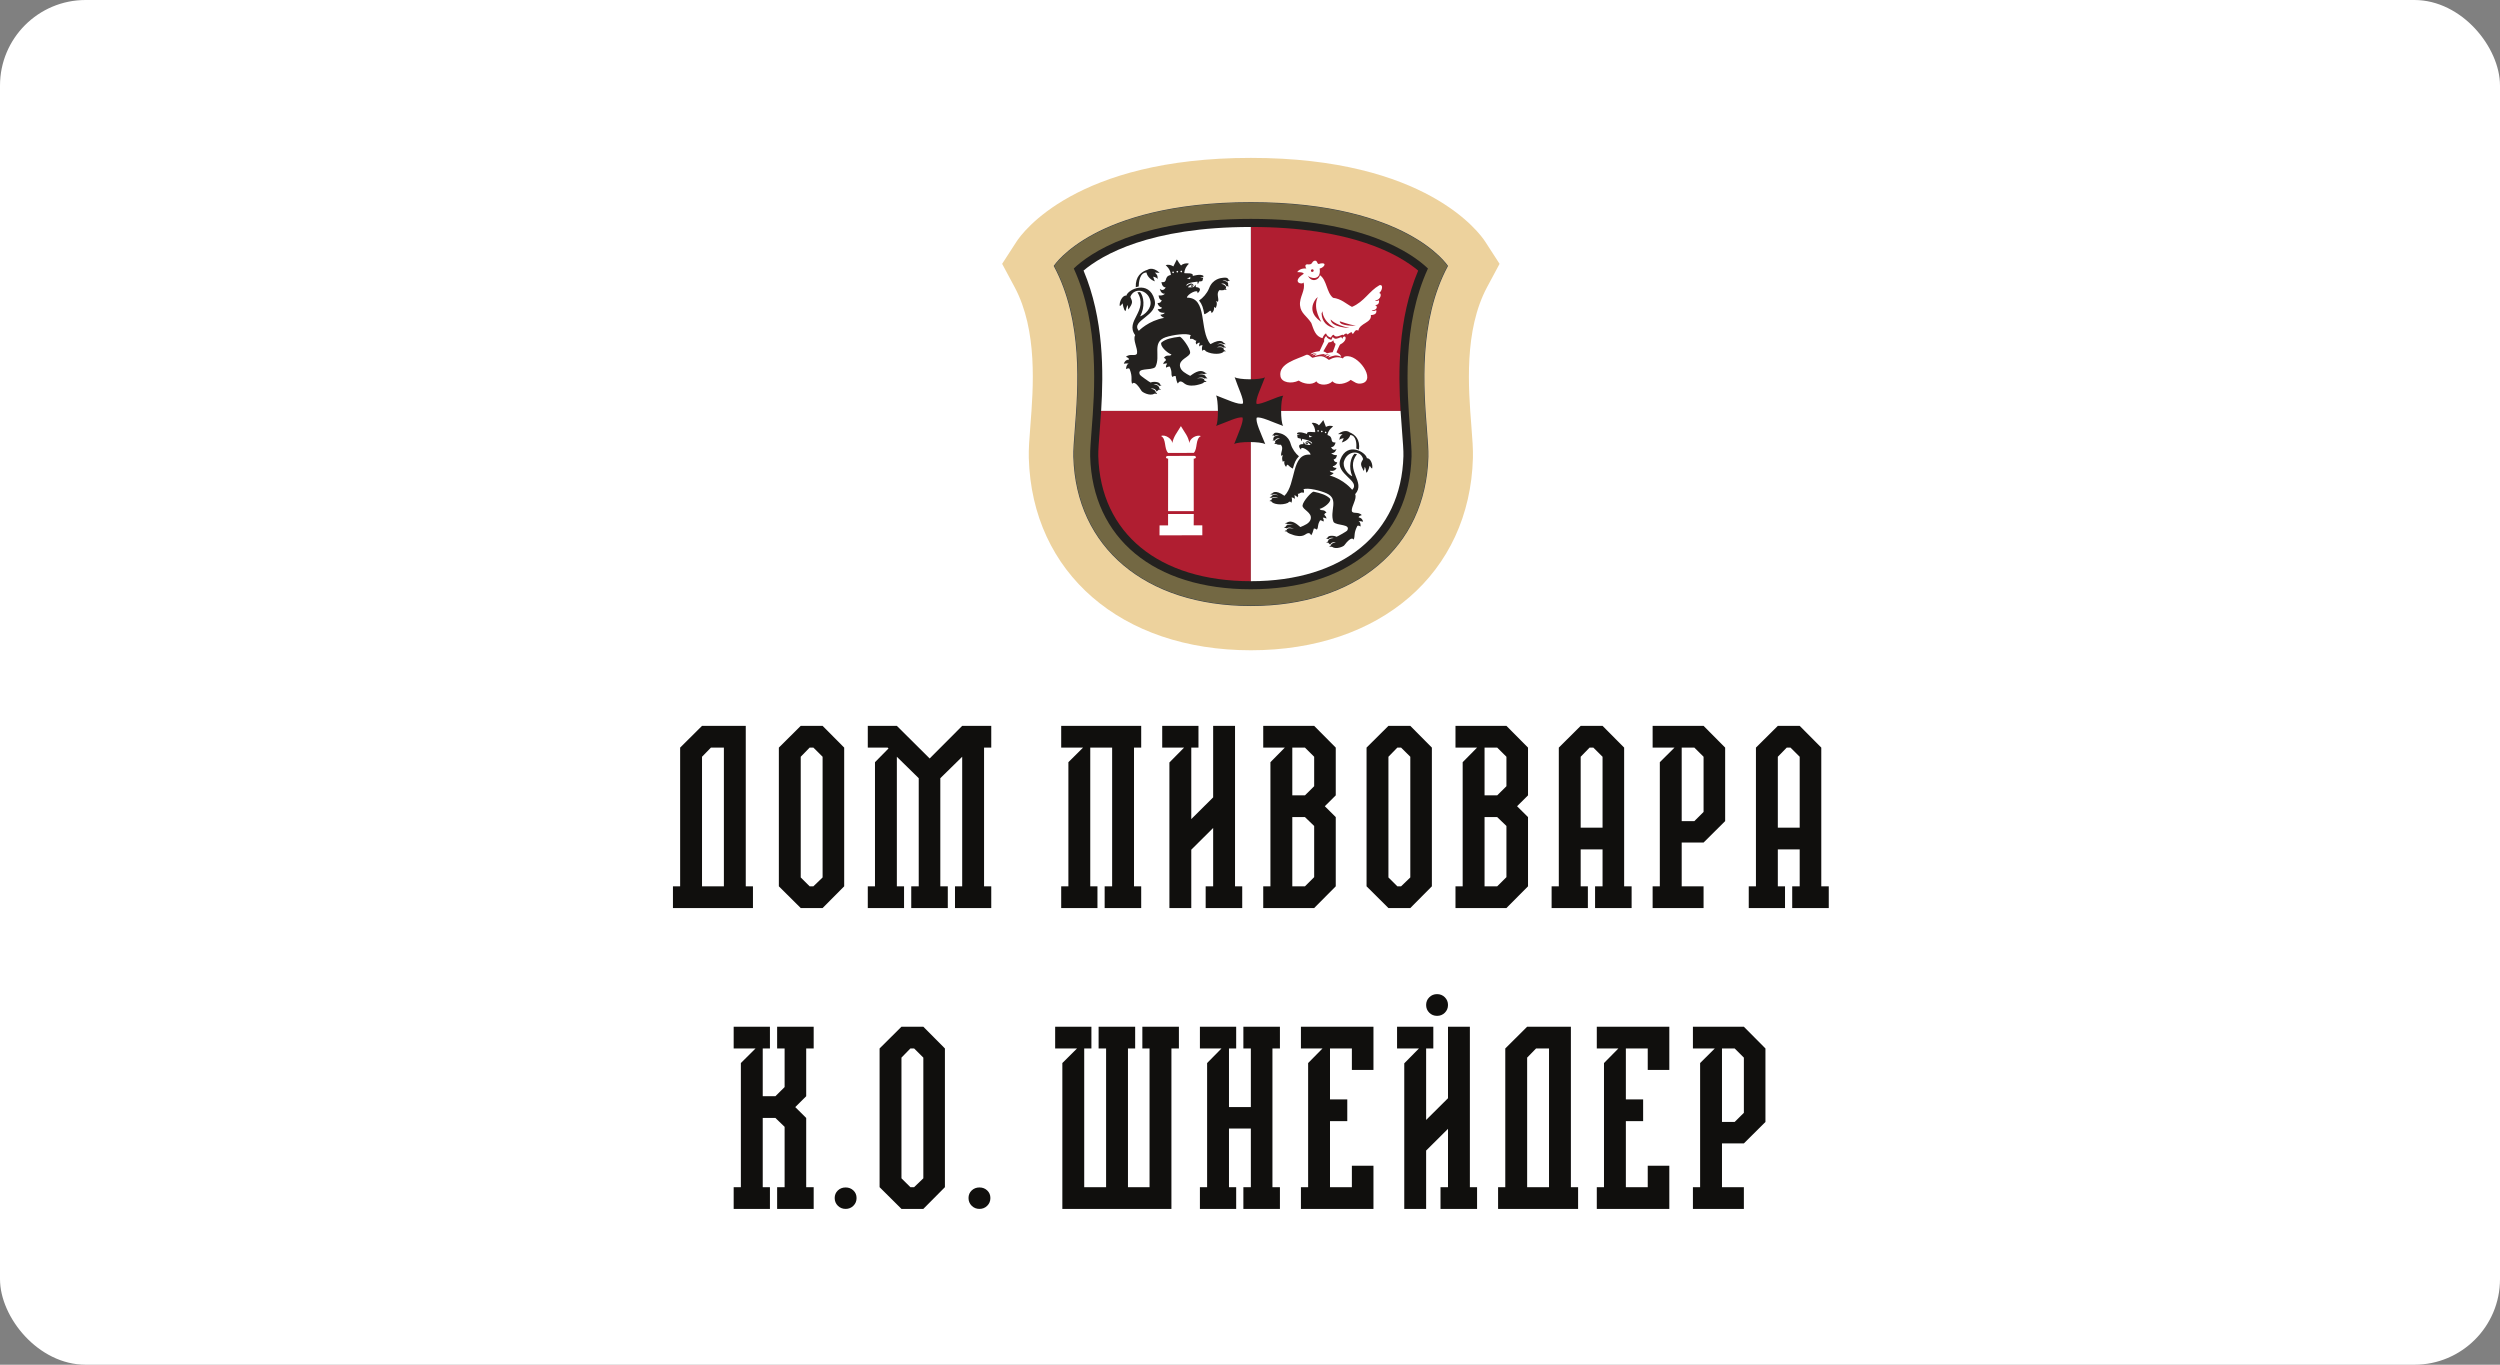 <?xml version="1.0" encoding="UTF-8"?> <svg xmlns="http://www.w3.org/2000/svg" width="1460" height="797" viewBox="0 0 1460 797" fill="none"><rect x="0" y="0" width="1460" height="797" fill="#808080" stroke="none"/> <rect width="1460" height="797" rx="50" fill="white"></rect> <path d="M647.401 162.375C658.746 195.862 656.025 230.605 654.285 252.827C653.875 258.107 653.444 263.567 653.514 266.047C654.582 304.457 683.362 327.379 730.503 327.379C777.636 327.379 806.423 304.452 807.496 266.057C807.566 263.577 807.136 258.121 806.721 252.846C804.981 230.623 802.252 195.871 813.597 162.375C801.287 154.806 776.208 144.589 730.503 144.589C684.792 144.589 659.711 154.801 647.401 162.375V162.375ZM730.503 379.76C654.801 379.76 602.688 334.648 600.824 267.508C600.675 262.269 601.142 256.308 601.732 248.766C603.472 226.549 606.1 192.974 592.515 167.632L585.253 154.083L593.6 141.168C596.839 136.157 628.193 92.209 730.503 92.209C832.789 92.209 864.155 136.153 867.398 141.164L875.748 154.083L868.484 167.632C854.9 192.979 857.536 226.558 859.276 248.776C859.868 256.313 860.335 262.265 860.186 267.508C858.31 334.652 806.189 379.76 730.503 379.76" fill="#EDD29D"></path> <path d="M616.192 155.343C633.32 187.478 630.22 227.117 628.362 250.823C627.856 257.319 627.416 262.928 627.524 266.774C628.984 319.284 669.405 353.219 730.502 353.219C791.595 353.219 832.017 319.284 833.486 266.774C833.594 262.928 833.152 257.328 832.648 250.841C830.787 227.131 827.678 187.483 844.808 155.343C843.898 154.049 837.5 145.543 821.704 137.139C805.935 128.75 777.317 118.753 730.502 118.753C683.681 118.753 655.059 128.75 639.293 137.139C623.494 145.543 617.104 154.049 616.192 155.343V155.343ZM730.502 353.927C668.985 353.927 628.286 319.723 626.814 266.792C626.706 262.91 627.123 257.551 627.655 250.769C629.506 227.095 632.609 187.469 615.463 155.486L615.364 155.302L615.479 155.128C615.54 155.038 621.691 145.717 638.898 136.548C654.738 128.109 683.493 118.045 730.502 118.045C777.506 118.045 806.255 128.109 822.096 136.548C839.307 145.717 845.461 155.034 845.52 155.128L845.637 155.302L845.538 155.486C828.386 187.478 831.494 227.108 833.355 250.782C833.887 257.56 834.306 262.91 834.198 266.792C832.715 319.723 792.014 353.927 730.502 353.927" fill="#3F464C"></path> <path d="M730.505 118.396C639.638 118.396 615.779 155.318 615.779 155.318C637.708 196.227 626.665 248.881 627.172 266.781C628.634 319.507 669.008 353.569 730.505 353.569C792.005 353.569 832.368 319.507 833.845 266.781C834.345 248.881 823.298 196.227 845.225 155.318C845.225 155.318 821.353 118.396 730.505 118.396Z" fill="#736843"></path> <path d="M730.506 344.136C673.949 344.136 637.994 314.392 636.659 266.521C636.564 263.156 636.988 257.78 637.472 251.552C639.307 228.2 642.289 190.011 627.076 156.796C635.962 148.294 664.22 127.83 730.506 127.83C796.678 127.83 824.966 148.223 833.927 156.809C818.721 190.025 821.708 228.2 823.535 251.552C824.028 257.78 824.455 263.156 824.348 266.521C823.019 314.392 787.064 344.136 730.506 344.136" fill="#23211F"></path> <path d="M817.937 239.981C816.524 217.291 816.33 186.246 828.209 158.032C817.399 148.94 789.685 132.551 730.504 132.551V239.981H817.937Z" fill="#B01E31"></path> <path d="M730.504 132.551C671.289 132.551 643.597 148.931 632.791 158.014C644.678 186.238 644.489 217.278 643.065 239.981H730.504V132.551Z" fill="white"></path> <path d="M643.065 239.984C642.797 244.28 642.491 248.3 642.198 251.917C641.746 257.745 641.319 263.263 641.401 266.388C642.66 311.437 676.789 339.418 730.503 339.418V239.984H643.065Z" fill="#B01E31"></path> <path d="M817.934 239.984H730.503V339.418C784.202 339.418 818.358 311.448 819.596 266.388C819.694 263.263 819.259 257.745 818.801 251.902C818.519 248.288 818.215 244.269 817.934 239.984" fill="white"></path> <path d="M682.191 264.52L697.168 264.483C699.549 262.083 697.944 256.3 701.342 254.642C698.58 253.661 694.672 256.267 694.605 258.743C693.869 254.642 692.02 252.923 689.646 248.844C687.228 252.982 685.501 254.642 684.595 258.813C684.661 256.3 680.32 253.496 678.057 254.642C681.263 256.267 679.695 262.061 682.191 264.52" fill="white"></path> <path d="M697.12 306.809C697.086 305.126 697.167 300.191 697.167 300.191C697.167 300.224 682.152 300.177 682.152 300.177V306.819L677.176 306.853L677.155 312.628L702.164 312.604L702.15 306.786L697.12 306.809Z" fill="white"></path> <path d="M682.153 298.509L697.147 298.517L697.133 267.864C698.838 267.864 698.838 266.212 697.133 266.212L682.189 266.273C680.49 266.273 680.49 267.864 682.189 267.843C682.189 267.843 682.153 298.327 682.153 298.509" fill="white"></path> <path d="M758.46 222.261C760.966 224.087 766.203 225.22 768.721 222.678C770.495 225.554 776.176 224.984 778.132 222.678C780.891 225.562 786.473 223.906 788.813 221.844C790.923 222.914 792.328 224.586 795.377 223.882C803.853 221.939 793.1 206.557 785.808 208.115C784.735 208.402 784.822 208.524 784.248 209.319C781.41 208.013 778.706 208.725 776.077 210.18C772.597 207.674 771.706 207.493 766.449 208.949C765.321 208.343 764.667 206.994 762.957 207.186C757.921 209.677 746.361 212.116 747.798 219.814C748.487 223.43 754.101 224.382 758.46 222.261" fill="white"></path> <path d="M785.124 196.499C783.957 196.691 784.279 197.406 783.849 198.158C784.102 197.838 783.567 196.679 782.855 196.99C780.747 197.826 779.705 198.466 778.334 196.775C778.301 196.727 777.525 198.434 777.525 198.434C776.443 198.25 775.003 197.646 774.48 196.227C774.339 196.383 772.907 197.622 773.349 199.261C773.349 199.261 770.723 204.921 770.61 205.101C770.441 205.185 766.555 205.329 765.224 207.048C765.224 207.048 768.044 205.956 769.154 206.264C768.663 206.232 766.982 206.532 766.314 207.783C766.314 207.783 767.871 206.708 769.154 206.876C769.154 206.876 768.494 206.708 767.698 207.987C767.698 207.987 770.421 206.796 774.058 206.744C773.607 206.98 773.209 207.26 772.931 207.639C772.931 207.639 775.345 206.556 776.427 206.852C775.996 206.828 774.653 207.152 774.009 208.367C774.009 208.367 776.077 207.4 777.348 207.555C777.348 207.555 776.455 207.523 775.667 208.811C775.667 208.811 779.319 207.308 780.582 207.603C782.107 207.707 783.225 208.403 783.225 208.403C783.084 206.924 780.779 205.944 780.494 205.741C780.977 204.561 782.433 201.284 782.61 201.204C786.52 199.317 786.278 196.331 785.124 196.499V196.499ZM778.281 205.697C778.157 205.753 776.519 205.829 775.003 206.34C774.576 205.992 773.868 205.505 772.843 205.149C773.148 204.422 775.904 199.976 775.904 199.976C777.96 199.805 778.173 199.205 778.639 198.693C778.836 199.729 779.118 200.376 779.975 200.76C780.2 200.852 778.466 205.385 778.281 205.697" fill="white"></path> <path d="M805.357 171.195C807.157 170.046 808.14 165.829 805.563 166.58C799.437 170.081 796.803 176.13 789.564 179.22C785.981 177.359 783.365 174.512 778.502 173.923C774.639 170.823 774.944 163.523 770.803 160.689C770.498 163.31 766.09 165.538 763.719 160.877C764.333 162.213 771.765 164.813 770.7 156.795C771.426 156.838 773.535 155.609 773.535 154.413C773.389 153.474 771.104 153.709 770.116 154.2C768.827 153.803 769.497 151.942 767.62 152.279C765.635 153.017 766.941 154.768 763.311 154.362C761.833 154.533 762.335 156.121 762.911 156.795C758.83 156.462 757.58 158.943 757.58 158.943C757.58 158.943 761.261 158.78 761.373 159.895C753.906 164.761 760.415 166.588 761.261 164.945C762.623 169.572 758.709 173.376 759.216 178.392C759.685 183.003 762.98 184.335 765.781 188.587C767.164 192.36 768.144 196.535 772.363 197.475C772.393 197.466 772.844 195.579 774.39 194.687C774.854 196.023 775.834 196.809 777.264 197.146C777.264 197.146 777.84 195.558 778.893 195.511C780.529 198.281 784.34 194.234 784.637 195.916C785.045 194.892 786.647 194.256 787.102 195.511C787.429 194.627 788.542 194.495 789.16 193.889C789.16 193.889 789.796 194.508 789.972 195.127C791.025 194.213 791.416 192.006 793.267 193.078C794.023 188.642 801.262 188.557 800.575 184.002C803.595 183.903 804.042 182.486 803.716 181.129C803.716 181.129 801.89 182.153 801.056 181.244C801.056 181.244 803.539 181.304 803.978 179.767C804.347 178.469 802.968 178.196 802.968 178.196C804.39 178.196 805.692 177.406 805.292 175.31C804.665 175.763 803.346 175.967 803.084 175.425C806.654 175.212 807.118 170.909 805.357 171.195ZM767.169 158.029V158.063C767.199 158.943 765.545 159.169 765.588 157.986C765.605 157.111 767.199 156.928 767.169 158.029ZM771.542 187.916C769.351 186.426 763.199 181.748 768.513 174.469L769.587 173.483C766.262 180.629 772.148 188.33 771.542 187.916ZM779.614 191.609C775.035 190.858 772.002 187.916 771.804 183.05L772.285 181.756C772.844 188.587 780.319 191.729 779.614 191.609V191.609ZM777.118 186.555C777.118 186.371 778.888 189.5 788.052 191.554C788.353 191.622 777.084 191.225 777.118 186.555ZM782.403 187.618C782.403 187.618 788 189.62 791.832 190.226C791.832 190.226 782.274 190.623 782.403 187.618Z" fill="white"></path> <path d="M749.363 248.754C747.735 246.309 747.778 233.273 749.452 231.067C746.275 231.283 736.286 236.573 733.83 235.845C733.008 233.273 736.337 226.774 738.739 220.329C736.139 221.954 723.256 221.862 721.025 220.237C723.198 226.821 726.569 233.273 725.841 235.672C723.299 236.615 716.43 233.273 710.227 230.932C711.404 233.239 711.823 246.371 710.172 248.754C716.573 246.463 723.198 243.075 725.697 243.876C726.306 246.309 723.256 252.858 720.757 259.319C723.256 257.782 736.189 257.725 738.921 259.396C736.286 252.858 733.105 246.309 733.934 243.922C736.286 243.122 742.873 246.463 749.363 248.754" fill="#23211F"></path> <path d="M664.998 167.276C665.04 165.029 665.514 159.137 669.56 159.137C669.755 160.628 671.166 163.084 674.415 164.332L673.437 161.61C673.437 161.61 675.378 161.801 676.091 162.982C676.145 160.535 675.323 160.119 674.435 159.15C674.435 159.15 675.645 159.333 677.263 159.333C673.062 155.421 670.204 157.528 670.204 157.528C666.502 158.662 663.077 161.367 663.281 167.73L664.998 167.276" fill="#23211F"></path> <path d="M704.222 220.165C704.134 219.266 702.723 218.231 699.574 218.699C702.152 217.947 702.759 218.395 703.434 218.587C703.454 218.587 703.655 218.231 703.655 218.231C703.897 218.199 704.391 218.187 704.697 218.279C704.58 217.768 703.869 217.668 703.869 217.668C700.515 214.903 696.354 218.747 695.067 219.506C692.51 218.111 689.631 216.729 689.124 214.008C688.356 209.677 695.003 208.538 695.043 205.913C695.059 203.276 690.045 196.536 688.911 196.66C684.356 197.215 680.815 197.898 678.244 200.068C677.205 201.914 681.404 206.081 684.155 207.012C683.085 208.606 681.429 206.521 679.655 209.062C680.837 209.178 680.907 210.356 680.907 210.356C680.455 211.095 679.665 211.027 679.298 212.661C679.298 212.661 680.85 211.97 681.662 212.366C681.682 212.378 680.515 213.556 681.067 214.723C681.493 214.356 683.053 213.756 683.258 214.248C684.866 217.983 683.519 218.087 684.649 220.177C684.923 219.733 686.555 219.374 686.595 219.709C687.243 223.885 687.914 223.929 687.914 223.929C689.136 221.348 691.46 223.861 691.714 223.985C693.998 225.814 697.946 225.063 698.601 224.943C699.976 224.636 702.924 223.997 703.036 223.225C703.044 223.157 703.937 222.942 704.629 223.086C704.363 222.474 703.378 222.282 703.346 222.27C703.563 221.072 701.782 220.437 698.923 221.068C702.304 219.697 703.241 220.972 703.527 221.144C703.869 220.724 705.035 221.056 705.035 221.056C705.187 220.724 704.222 220.165 704.222 220.165" fill="#23211F"></path> <path d="M716.968 164.583L717.196 163.994L718.221 164.162C718.2 163.947 717.463 163.362 717.463 163.362C717.048 161.788 715.011 162.171 714.265 162.217C713.376 162.302 708.222 162.638 706.062 168.471C704.88 171.363 702.447 174.098 700.249 175.487C702.148 177.928 702.627 179.704 703.296 183.496C704.338 183.399 706.638 181.501 706.731 181.396C706.765 181.468 707.442 181.611 707.582 182.873C707.582 182.873 709.225 181.829 709.026 179.342C709.187 179.393 709.458 179.372 709.971 179.86C709.971 179.86 711.178 177.793 710.293 175.727C710.242 175.609 711.254 176.316 711.254 176.316C712.211 174.38 709.916 171.447 712.228 169.393C712.296 169.481 714.786 169.755 715.138 169.111C715.511 169.305 716.425 169.258 716.425 169.258C716.425 169.258 716.048 168.745 715.731 168.577C716.802 167.428 714.651 165.782 713.101 165.833C715.345 164.768 716.362 167.289 716.362 167.289C716.392 167.289 716.798 167.108 716.798 167.108C716.798 167.108 717.628 167.243 717.611 167.31C717.611 167.31 717.501 166.813 717.141 166.582C717.145 166.561 718.221 164.162 713.944 163.867C714.816 163.505 716.692 163.791 716.968 164.583" fill="#23211F"></path> <path d="M714.407 201.105C714.42 201.092 714.631 200.947 714.631 200.947C714.665 200.819 715.71 201.126 715.71 201.126C715.465 200.413 714.803 200.366 714.627 200.251C714.627 200.251 713.419 197.231 706.9 200.977C700.089 192.933 705.517 173.787 693.156 173.821C693.325 171.732 700.012 168.366 699.314 171.121C699.146 171.779 703.259 168.024 698.372 167.674L698.231 166.221C698.231 166.221 697.301 167.653 697.084 167.661C696.476 167.687 695.784 167.738 694.991 167.845C694.478 167.9 694.023 167.858 693.656 167.721C694.87 166.559 695.854 165.961 696.291 166.367C696.756 166.785 696.157 167.025 696.046 167.059C695.953 167.08 696.24 166.559 695.743 166.559C695.316 166.559 695.345 167.238 695.737 167.426C696.036 167.559 696.546 167.49 696.756 167.285C697.024 167.025 697.03 166.495 696.82 166.174C696.629 165.875 696.265 165.709 695.931 165.615C694.736 165.32 693.249 166.721 692.917 166.866C692.902 166.879 692.873 166.879 692.844 166.866C692.796 166.461 693.112 165.969 693.956 165.581C695.227 165.004 697.362 164.637 699.305 164.47C699.305 164.47 699.454 166.106 699.515 166.016C700.095 165.089 700.187 164.385 700.242 164.385C700.955 164.385 701.589 164.252 702.07 164.137C702.232 164.111 702.503 162.966 702.624 162.407C702.666 162.24 700.996 162.103 700.996 162.103C701.032 161.89 702.717 161.868 702.717 161.868C702.8 161.561 702.841 161.296 702.825 161.164C701.341 159.686 696.527 161.172 696.527 161.172C697.32 159.032 692.691 159.818 691.592 159.485C691.802 157.204 692.78 155.465 694.319 154.021C693.156 153.453 690.725 153.953 689.833 154.999C689.569 155.286 687.285 151.484 687.285 151.484C686.469 153.103 685.23 155.597 685.23 155.597C684.156 154.854 682.442 154.239 680.751 154.884C680.751 154.884 683.672 157.101 683.793 160.57C679.25 161.463 682.512 165.23 678.301 164.756C678.301 164.756 678.47 167.721 680.751 167.858C680.751 167.858 679.473 170.574 677.336 168.686C677.336 168.686 677.848 171.8 680.305 171.527C680.305 171.527 679.266 172.924 676.647 172.505C676.647 172.505 676.673 175.004 678.46 175.333C678.106 176.38 677.492 177.085 676.026 176.957C676.256 178.554 677.832 179.652 678.587 179.567C678.501 180.664 676.303 180.541 676.077 180.506C676.943 183.202 680.132 182.634 680.132 182.634C680.168 183.492 677.622 183.847 677.622 183.847C678.406 185.222 679.976 185.624 679.976 185.624C670.687 187.247 665.051 193.202 665.051 193.202C659.985 186.987 676.854 184.552 674.242 175.004C671.015 163.24 658.721 168.947 657.813 172.629C655.563 172.279 653.579 176.243 653.901 178.652C654.751 178.746 655.36 176.948 655.662 177.29C655.662 177.29 656.131 181.019 657.252 181.69C657.714 181.019 657.574 179.37 658.644 178.148C658.644 178.148 658.721 180.438 659.036 180.746C661.674 176.777 661.493 176.371 660.113 173.402C662.107 167.772 670.295 168.797 671.84 175.731C672.742 179.827 668.654 183.873 665.806 184.77C668.899 179.259 667.928 173.039 665.844 170.609C665.844 170.609 664.197 170.634 664.232 170.686C671.107 181.587 656.723 187.341 662.952 195.748C661.352 198.422 664.602 203.514 664.022 206.402C663.238 208.406 660.068 206.176 657.526 208.359C657.526 208.359 659.594 209.106 659.323 209.99C659.32 210.097 657.198 209.717 656.318 212.413C657.262 212.22 658.205 212.139 659.202 212.438C659.476 212.519 657.832 212.075 657.59 215.527C657.59 215.587 659.335 214.548 659.734 215.574C661.645 220.52 660.224 221.67 661.158 224.207C661.18 224.246 662.305 221.178 666.682 228.321C667.173 229.124 671.496 231.443 673.997 229.978C674.424 229.718 675.759 230.025 675.759 230.098C675.755 229.59 674.927 229.137 674.927 229.111C675.003 227.522 672.05 226.941 672.05 226.928C672.525 226.749 674.605 226.612 675.402 228.547C675.443 228.838 676.737 227.509 676.835 227.488C677.176 227.441 677.848 227.761 677.848 227.761C678.008 227.556 677.316 226.975 677.071 226.894C676.861 224.6 673.726 224.421 673.634 224.305C673.656 224.271 676.001 223.814 677.014 225.531C677.176 225.433 677.192 225.147 677.364 225.147C677.82 225.134 678.342 225.42 678.342 225.42C678.135 225.019 677.539 224.532 677.539 224.532C677.205 222.772 673.293 222.738 671.974 223.408C671.671 223.442 665.879 219.29 665.749 218.961C663.465 214.335 672.356 216.68 674.704 214.356C678.119 207.914 672.404 199.785 680.732 196.944C684.66 195.612 693.067 194.321 695.466 195.834C694.953 196.321 694.813 197.06 695.122 198.042C696.989 197.312 697.308 198.982 698.728 198.956C698.728 198.956 697.753 200.105 698.881 201.191C699.556 199.772 700.815 200.225 700.815 200.225C699.948 201.152 700.452 202.455 700.452 202.455C700.621 201.545 702.29 201.571 702.29 201.571C702.038 202.57 701.624 203.446 702.21 204.992C702.21 204.992 702.94 203.301 704.278 205.185C707.977 207.252 713.681 206.915 714.549 205.343C714.885 205.069 715.873 205.219 715.873 205.219C715.873 205.219 715.499 204.587 714.687 204.399C714.966 201.921 710.457 202.886 710.457 202.886C713.462 201.537 714.579 203.109 714.609 203.062C714.807 202.788 716.007 202.989 716.007 202.989C715.882 202.562 715.061 202.31 715.061 202.31C713.879 199.879 710.525 201.297 710.525 201.297C713.556 199.627 714.597 201.323 714.407 201.105" fill="#23211F"></path> <path d="M685.562 158.924C685.626 159.199 685.45 159.461 685.192 159.525C684.921 159.58 684.657 159.415 684.593 159.14C684.536 158.878 684.705 158.628 684.969 158.556C685.24 158.506 685.508 158.675 685.562 158.924" fill="white"></path> <path d="M688.033 158.555C688.1 158.826 687.922 159.088 687.654 159.148C687.39 159.207 687.122 159.033 687.068 158.771C687.014 158.504 687.179 158.251 687.444 158.196C687.712 158.124 687.982 158.293 688.033 158.555Z" fill="white"></path> <path d="M690.341 158.448C690.405 158.719 690.243 158.973 689.972 159.036C689.708 159.095 689.44 158.926 689.379 158.664C689.316 158.389 689.491 158.126 689.755 158.067C690.026 158.016 690.294 158.173 690.341 158.448Z" fill="white"></path> <path d="M693.043 162.479C694.136 162.572 695.066 161.705 695.066 161.705C695.066 161.705 695.331 162.606 694.933 163.048C694.869 163.123 693.043 162.479 693.043 162.479Z" fill="white"></path> <path d="M792.077 261.977C792.247 259.88 792.339 254.367 788.576 254.022C788.274 255.371 786.732 257.53 783.607 258.41L784.747 255.954C784.747 255.954 782.939 255.976 782.176 256.995C782.342 254.711 783.138 254.403 784.068 253.582C784.068 253.582 782.917 253.641 781.408 253.509C785.666 250.243 788.13 252.46 788.13 252.46C791.461 253.835 794.402 256.669 793.645 262.553L792.077 261.977" fill="#23211F"></path> <path d="M750.851 307.606C751.007 306.774 752.406 305.934 755.294 306.653C752.967 305.724 752.364 306.092 751.71 306.203C751.696 306.203 751.551 305.855 751.551 305.855C751.329 305.807 750.861 305.762 750.567 305.807C750.726 305.342 751.398 305.308 751.398 305.308C754.75 303.044 758.282 306.987 759.411 307.809C761.915 306.729 764.709 305.717 765.426 303.23C766.534 299.283 760.485 297.638 760.675 295.195C760.897 292.738 766.164 286.905 767.196 287.143C771.389 288.065 774.603 289.018 776.812 291.272C777.609 293.068 773.321 296.568 770.676 297.184C771.524 298.76 773.245 296.977 774.675 299.489C773.567 299.489 773.398 300.58 773.398 300.58C773.754 301.299 774.492 301.323 774.675 302.865C774.675 302.865 773.304 302.091 772.508 302.386C772.494 302.386 773.47 303.591 772.84 304.627C772.49 304.255 771.102 303.543 770.856 303.993C769.028 307.311 770.264 307.524 769.028 309.361C768.799 308.924 767.338 308.432 767.255 308.756C766.268 312.568 765.655 312.562 765.655 312.562C764.747 310.053 762.368 312.186 762.123 312.262C759.834 313.776 756.243 312.723 755.633 312.548C754.387 312.131 751.71 311.285 751.675 310.555C751.661 310.483 750.851 310.208 750.217 310.277C750.508 309.743 751.44 309.65 751.471 309.637C751.367 308.515 753.091 308.071 755.685 308.911C752.672 307.342 751.692 308.432 751.405 308.584C751.125 308.16 750.02 308.346 750.02 308.346C749.899 308.037 750.851 307.606 750.851 307.606" fill="#23211F"></path> <path d="M746.914 254.442C742.924 254.325 743.696 256.645 743.696 256.671C743.351 256.85 743.2 257.292 743.2 257.292C743.2 257.234 743.983 257.193 743.983 257.193C743.983 257.193 744.34 257.398 744.362 257.398C744.362 257.398 745.542 255.144 747.509 256.328C746.094 256.134 743.935 257.475 744.836 258.648C744.516 258.783 744.123 259.199 744.123 259.199C744.123 259.199 744.976 259.342 745.344 259.188C745.605 259.828 747.932 259.795 748.002 259.715C749.966 261.837 747.579 264.362 748.289 266.226C748.289 266.226 749.3 265.674 749.245 265.773C748.238 267.618 749.16 269.649 749.16 269.649C749.679 269.24 749.929 269.277 750.083 269.24C749.679 271.535 751.102 272.653 751.102 272.653C751.341 271.505 751.992 271.41 752.017 271.355C752.113 271.472 754.084 273.424 755.036 273.617C756 270.161 756.614 268.56 758.577 266.452C756.669 264.969 754.672 262.206 753.83 259.419C752.348 253.806 747.587 253.021 746.759 252.871C746.094 252.758 744.226 252.224 743.696 253.642C743.696 253.642 742.961 254.11 742.924 254.325L743.884 254.249L744.06 254.826C744.384 254.11 746.138 254.022 746.914 254.442Z" fill="#23211F"></path> <path d="M780.592 273.285C780.592 273.285 780.592 273.285 780.592 273.271C780.627 273.285 780.62 273.285 780.592 273.285Z" fill="#23211F"></path> <path d="M746.7 289.5C746.7 289.5 743.709 287.881 742.407 290.039C742.407 290.039 741.608 290.195 741.455 290.586C741.455 290.586 742.586 290.505 742.738 290.779C742.764 290.812 743.936 289.47 746.625 290.997C746.625 290.997 742.519 289.688 742.556 292.017C741.779 292.124 741.366 292.675 741.366 292.675C741.366 292.675 742.307 292.616 742.604 292.9C743.266 294.441 748.533 295.269 752.156 293.676C753.573 292.054 754.083 293.691 754.083 293.691C754.779 292.301 754.477 291.448 754.328 290.49C754.328 290.49 755.887 290.631 755.95 291.492C755.95 291.492 756.545 290.313 755.816 289.367C755.816 289.367 757.021 289.082 757.524 290.457C758.658 289.54 757.881 288.38 757.881 288.38C759.19 288.539 759.633 287.02 761.303 287.866C761.693 286.972 761.619 286.28 761.187 285.778C763.56 284.584 771.249 286.543 774.771 288.132C782.259 291.529 776.211 298.551 778.792 304.853C780.771 307.215 789.237 305.829 786.7 309.932C786.555 310.227 780.778 313.558 780.503 313.487C779.339 312.748 775.701 312.445 775.225 314.046C775.225 314.046 774.645 314.441 774.418 314.796C774.418 314.796 774.924 314.581 775.355 314.641C775.504 314.652 775.504 314.914 775.642 315.025C776.735 313.513 778.878 314.153 778.892 314.186C778.788 314.286 775.861 314.164 775.463 316.285C775.218 316.333 774.526 316.81 774.652 317.013C774.652 317.013 775.307 316.788 775.616 316.855C775.701 316.877 776.791 318.244 776.85 317.971C777.78 316.237 779.688 316.548 780.109 316.777C780.109 316.777 777.323 317.05 777.241 318.54C777.241 318.555 776.434 318.902 776.378 319.379C776.393 319.298 777.658 319.139 778.041 319.423C780.228 321.002 784.446 319.231 784.985 318.54C789.698 312.294 790.457 315.25 790.49 315.202C791.58 312.933 790.367 311.739 792.592 307.319C793.045 306.413 794.585 307.522 794.585 307.478C794.686 304.24 793.112 304.499 793.38 304.458C794.325 304.269 795.188 304.432 796.047 304.68C795.474 302.111 793.477 302.273 793.477 302.181C793.313 301.331 795.299 300.817 795.299 300.817C793.135 298.552 789.984 300.34 789.441 298.418C789.162 295.676 792.647 291.241 791.405 288.609C797.948 281.357 785.108 274.726 792.48 265.213C792.521 265.172 790.992 264.995 790.992 264.995C788.842 267.068 787.366 272.76 789.739 278.16C787.183 277.074 783.747 272.945 784.955 269.227C787.023 262.929 794.719 262.703 796.066 268.118C794.511 270.742 794.314 271.101 796.4 275.033C796.72 274.775 796.984 272.649 796.984 272.649C797.881 273.876 797.606 275.395 797.974 276.061C799.071 275.536 799.841 272.113 799.841 272.113C800.161 271.818 800.563 273.555 801.359 273.547C801.876 271.326 800.395 267.464 798.268 267.6C797.766 264.1 786.856 257.691 782.791 268.329C779.506 276.97 794.957 280.729 789.683 286.062C789.683 286.062 784.985 280.034 776.508 277.683C776.508 277.683 777.996 277.454 778.844 276.253C778.844 276.253 776.508 275.691 776.635 274.889C776.635 274.889 779.555 275.706 780.592 273.285C780.369 273.285 778.331 273.207 778.349 272.184C779.038 272.317 780.603 271.455 780.961 269.999C779.584 269.977 779.075 269.271 778.844 268.258C780.548 268.118 780.778 265.804 780.778 265.804C778.32 265.937 777.475 264.555 777.475 264.555C779.737 265.032 780.492 262.193 780.492 262.193C778.338 263.749 777.382 261.106 777.382 261.106C779.521 261.191 779.953 258.438 779.953 258.438C775.995 258.508 779.369 255.311 775.225 254.058C775.649 250.861 778.573 249.061 778.573 249.061C777.062 248.299 775.407 248.717 774.347 249.323C774.347 249.323 773.417 246.876 772.807 245.324C772.807 245.324 770.356 248.632 770.133 248.355C769.404 247.309 767.191 246.603 766.053 247.035C767.339 248.525 768.098 250.218 768.098 252.365C767.027 252.576 762.816 251.434 763.341 253.496C763.341 253.496 759.011 251.663 757.501 252.912C757.457 253.03 757.468 253.282 757.531 253.57C757.531 253.57 759.097 253.747 759.097 253.951C759.097 253.951 757.557 253.925 757.579 254.084C757.635 254.631 757.788 255.703 757.936 255.754C758.375 255.895 758.948 256.072 759.618 256.143C759.655 256.143 759.673 256.811 760.135 257.71C760.179 257.802 760.484 256.301 760.484 256.301C762.259 256.634 764.208 257.166 765.335 257.813C766.09 258.246 766.343 258.722 766.261 259.11C766.231 259.122 766.205 259.122 766.183 259.11C765.893 258.937 764.635 257.495 763.497 257.669C763.181 257.721 762.828 257.85 762.623 258.113C762.392 258.382 762.363 258.885 762.575 259.147C762.764 259.362 763.218 259.462 763.508 259.362C763.914 259.221 763.988 258.612 763.594 258.563C763.125 258.508 763.341 259.029 763.259 258.996C763.148 258.963 762.623 258.674 763.084 258.327C763.542 257.983 764.416 258.645 765.416 259.828C765.078 259.916 764.635 259.927 764.174 259.828C763.438 259.654 762.805 259.543 762.24 259.473C762.035 259.439 761.303 258.016 761.303 258.016L761.05 259.362C756.467 259.247 759.945 263.11 759.856 262.474C759.461 259.861 765.376 263.586 765.335 265.531C753.841 264.407 757.152 282.673 750.107 289.552C744.405 285.471 742.987 288.177 742.987 288.177C742.816 288.254 742.195 288.243 741.894 288.894C741.894 288.894 742.891 288.69 742.917 288.801C742.917 288.801 743.114 288.964 743.118 288.979C742.917 289.167 744.033 287.689 746.7 289.5" fill="#23211F"></path> <path d="M773.729 252.38C773.652 252.629 773.773 252.892 774.023 252.972C774.274 253.042 774.531 252.914 774.605 252.676C774.689 252.439 774.553 252.165 774.314 252.099C774.075 252.018 773.803 252.139 773.729 252.38" fill="white"></path> <path d="M771.472 251.83C771.387 252.068 771.524 252.327 771.763 252.404C772.01 252.485 772.275 252.353 772.356 252.111C772.433 251.874 772.297 251.614 772.043 251.533C771.803 251.449 771.542 251.588 771.472 251.83" fill="white"></path> <path d="M769.334 251.508C769.256 251.757 769.393 252.006 769.643 252.086C769.886 252.163 770.129 252.032 770.225 251.79C770.291 251.556 770.159 251.292 769.927 251.212C769.68 251.135 769.411 251.27 769.334 251.508" fill="white"></path> <path d="M766.465 255.018C765.453 255.007 764.669 254.118 764.669 254.118C764.669 254.118 764.335 254.927 764.669 255.382C764.713 255.462 766.465 255.018 766.465 255.018Z" fill="white"></path> <path fill-rule="evenodd" clip-rule="evenodd" d="M1013.04 612.301H1005.64V655.225H1013.04L1018.42 649.882V617.648L1013.04 612.301V612.301ZM988.666 599.61H1018.42L1031.02 612.301V655.225L1018.42 667.752H1005.64V693.305H1018.42V706H988.666V693.305H992.868V620.82L1001.44 612.301H988.666V599.61ZM932.528 612.301V599.61H974.884V624.828H962.279V612.301H949.505V642.03H959.588V654.725H949.505V693.305H962.279V680.779H974.884V706H932.528V693.305H936.73V620.82L945.138 612.301H932.528ZM891.852 617.648V693.305H904.627V612.301H897.066L891.852 617.648V617.648ZM917.401 599.61V693.305H921.608V706H874.881V693.305H879.082V612.301L891.852 599.61H917.401V599.61ZM862.609 693.305V706H841.262V693.305H845.633V659.233L832.859 671.927V706H820.089V620.988L828.657 612.301H815.882V599.61H837.06V612.301H832.859V654.057L845.633 641.363V599.61H858.408V693.305H862.609ZM839.248 593.263C837.452 593.263 835.937 592.652 834.708 591.427C833.478 590.202 832.859 588.698 832.859 586.915C832.859 585.133 833.478 583.633 834.708 582.408C835.937 581.183 837.452 580.568 839.248 580.568C841.039 580.568 842.554 581.183 843.784 582.408C845.014 583.633 845.633 585.133 845.633 586.915C845.633 588.698 845.014 590.202 843.784 591.427C842.554 592.652 841.039 593.263 839.248 593.263ZM759.744 612.301V599.61H802.101V624.828H789.496V612.301H776.721V642.03H786.809V654.725H776.721V693.305H789.496V680.779H802.101V706H759.744V693.305H763.947V620.82L772.35 612.301H759.744ZM726.131 612.301V599.61H747.476V612.301H743.105V693.305H747.476V706H726.131V693.305H730.498V659.068H717.727V693.305H721.929V706H700.749V693.305H704.952V620.82L713.355 612.301H700.749V599.61H721.929V612.301H717.727V646.541H730.498V612.301H726.131ZM667.133 612.301V599.61H688.481V612.301H684.11V706H620.41V620.82L628.979 612.301H616.208V599.61H637.384V612.301H633.182V693.305H645.957V612.301H641.586V599.61H662.934V612.301H658.732V693.305H671.335V612.301H667.133ZM572.002 706C570.21 706 568.697 705.386 567.464 704.161C566.232 702.938 565.616 701.435 565.616 699.653C565.616 697.87 566.232 696.395 567.464 695.227C568.697 694.055 570.21 693.473 572.002 693.473C573.795 693.473 575.308 694.055 576.541 695.227C577.774 696.395 578.389 697.87 578.389 699.653C578.389 701.435 577.774 702.938 576.541 704.161C575.308 705.386 573.795 706 572.002 706ZM531.664 693.305H533.849L539.228 688.129V617.648L533.849 612.301H531.664L526.454 617.648V688.129L531.664 693.305ZM551.833 612.301V693.305L539.228 706H526.454L513.68 693.305V612.301L526.454 599.61H539.228L551.833 612.301ZM493.847 706C492.054 706 490.541 705.386 489.308 704.161C488.076 702.938 487.46 701.435 487.46 699.653C487.46 697.87 488.076 696.395 489.308 695.227C490.541 694.055 492.054 693.473 493.847 693.473C495.64 693.473 497.153 694.055 498.385 695.227C499.618 696.395 500.234 697.87 500.234 699.653C500.234 701.435 499.618 702.938 498.385 704.161C497.153 705.386 495.64 706 493.847 706ZM453.844 612.301V599.61H475.19V612.301H470.82V640.194L464.433 646.541L470.82 652.885V693.305H475.19V706H453.844V693.305H458.214V658.065L452.836 652.885H445.44V693.305H449.642V706H428.464V693.305H432.667V620.82L441.238 612.301H428.464V599.61H449.642V612.301H445.44V640.194H452.836L458.214 634.851V612.301H453.844V612.301ZM1038.25 483.365H1051.02V441.945L1045.65 436.602H1043.46L1038.25 441.945V483.365V483.365ZM1063.63 436.602V517.606H1068V530.297H1046.65V517.606H1051.02V496.06H1038.25V517.606H1042.45V530.297H1021.27V517.606H1025.47V436.602L1038.25 423.907H1051.02L1063.63 436.602V436.602ZM989.508 436.602H982.112V479.526H989.508L994.886 474.179V441.945L989.508 436.602ZM965.135 423.907H994.886L1007.49 436.602V479.526L994.886 492.052H982.112V517.606H994.886V530.297H965.135V517.606H969.337V445.121L977.91 436.602H965.135V423.907ZM923.118 483.365H935.893V441.945L930.515 436.602H928.327L923.118 441.945V483.365ZM948.498 436.602V517.606H952.864V530.297H931.522V517.606H935.893V496.06H923.118V517.606H927.32V530.297H906.142V517.606H910.344V436.602L923.118 423.907H935.893L948.498 436.602V436.602ZM866.981 477.186V517.606H874.372L879.755 512.259V482.365L874.372 477.186H866.981ZM874.372 436.602H866.981V464.491H874.372L879.755 459.148V441.945L874.372 436.602ZM892.36 464.491L885.971 470.839L892.36 477.186V517.606L879.755 530.297H879.586H850.004V517.606H854.201V445.121L862.609 436.602H850.004V423.907H879.755L892.36 436.602V464.491V464.491ZM816.052 517.606H818.235L823.618 512.426V441.945L818.235 436.602H816.052L810.843 441.945V512.426L816.052 517.606V517.606ZM836.218 436.602V517.606L823.618 530.297H810.843L798.069 517.606V436.602L810.843 423.907H823.618L836.218 436.602ZM754.704 477.186V517.606H762.098L767.475 512.259V482.365L762.098 477.186H754.704ZM762.098 436.602H754.704V464.491H762.098L767.475 459.148V441.945L762.098 436.602ZM780.081 464.491L773.696 470.839L780.081 477.186V517.606L767.475 530.297H767.306H737.727V517.606H741.929V445.121L750.334 436.602H737.727V423.907H767.475L780.081 436.602V464.491ZM721.256 517.606H725.459V530.297H704.111V517.606H708.481V483.533L695.709 496.224V530.297H682.934V445.285L691.507 436.602H678.732V423.907H699.909V436.602H695.709V478.354L708.481 465.663V423.907H721.256V517.606ZM619.737 436.602V423.907H666.461V436.602H662.261V517.606H666.461V530.297H645.116V517.606H649.486V436.602H636.711V517.606H640.914V530.297H619.737V517.606H623.94V445.121L632.51 436.602H619.737ZM542.925 442.949L561.918 423.907H578.894V436.602H574.691V517.606H578.894V530.297H557.716V517.606H561.918V441.945L549.144 454.472V517.606H553.514V530.297H532.168V517.606H536.538V454.472L523.764 441.945V517.606H527.966V530.297H506.789V517.606H510.99V445.121L518.89 437.102L518.386 436.602H506.789V423.907H523.764L542.925 442.949V442.949ZM472.837 517.606H475.022L480.4 512.426V441.945L475.022 436.602H472.837L467.627 441.945V512.426L472.837 517.606ZM493.006 436.602V517.606L480.4 530.297H467.627L454.852 517.606V436.602L467.627 423.907H480.4L493.006 436.602ZM409.976 441.945V517.606H422.749V436.602H415.186L409.976 441.945ZM435.524 423.907V517.606H439.726V530.297H393V517.606H397.202V436.602L409.976 423.907H435.524Z" fill="#100F0D"></path> </svg> 